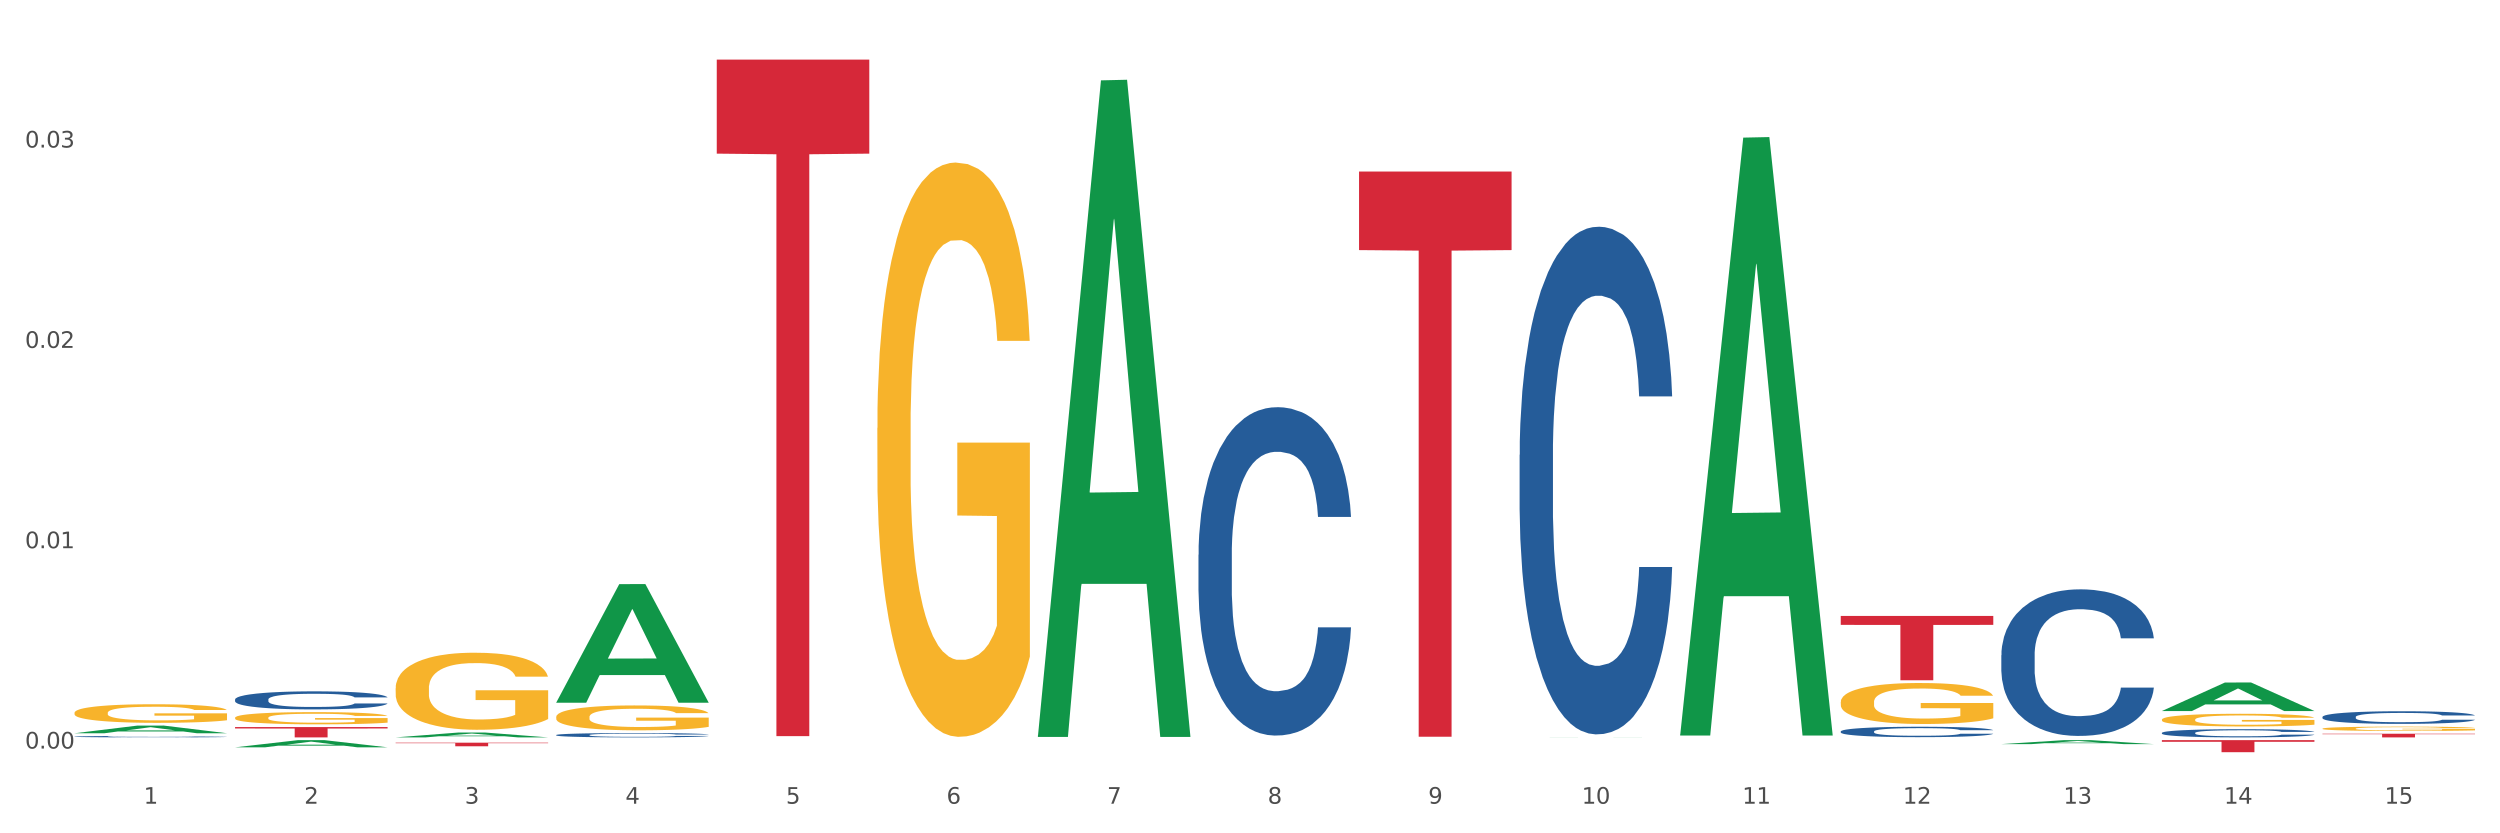 <?xml version="1.0" encoding="utf-8" standalone="no"?>
<!DOCTYPE svg PUBLIC "-//W3C//DTD SVG 1.1//EN"
  "http://www.w3.org/Graphics/SVG/1.1/DTD/svg11.dtd">
<svg xmlns:xlink="http://www.w3.org/1999/xlink" width="1080pt" height="360pt" viewBox="0 0 1080 360" xmlns="http://www.w3.org/2000/svg" version="1.1">
 <rect x="0" y="0" width="1080" height="360" fill="#333333" stroke="none"/>
 <defs>
  <style type="text/css">*{stroke-linejoin: round; stroke-linecap: butt}</style>
 </defs>
 <g id="figure_1">
  <g id="patch_1">
   <path d="M 0 360 
L 1080 360 
L 1080 0 
L 0 0 
z
" style="fill: #ffffff; stroke: #ffffff; stroke-linejoin: miter"/>
  </g>
  <g id="axes_1">
   <g id="matplotlib.axis_1">
    <g id="xtick_1">
     <g id="text_1">
      <!-- 1 -->
      <g style="fill: #4d4d4d" transform="translate(62.07 347.204) scale(0.096 -0.096)">
       <defs>
        <path id="DejaVuSans-31" d="M 794 531 
L 1825 531 
L 1825 4091 
L 703 3866 
L 703 4441 
L 1819 4666 
L 2450 4666 
L 2450 531 
L 3481 531 
L 3481 0 
L 794 0 
L 794 531 
z
" transform="scale(0.016)"/>
       </defs>
       <use xlink:href="#DejaVuSans-31"/>
      </g>
     </g>
    </g>
    <g id="xtick_2">
     <g id="text_2">
      <!-- 2 -->
      <g style="fill: #4d4d4d" transform="translate(131.436 347.204) scale(0.096 -0.096)">
       <defs>
        <path id="DejaVuSans-32" d="M 1228 531 
L 3431 531 
L 3431 0 
L 469 0 
L 469 531 
Q 828 903 1448 1529 
Q 2069 2156 2228 2338 
Q 2531 2678 2651 2914 
Q 2772 3150 2772 3378 
Q 2772 3750 2511 3984 
Q 2250 4219 1831 4219 
Q 1534 4219 1204 4116 
Q 875 4013 500 3803 
L 500 4441 
Q 881 4594 1212 4672 
Q 1544 4750 1819 4750 
Q 2544 4750 2975 4387 
Q 3406 4025 3406 3419 
Q 3406 3131 3298 2873 
Q 3191 2616 2906 2266 
Q 2828 2175 2409 1742 
Q 1991 1309 1228 531 
z
" transform="scale(0.016)"/>
       </defs>
       <use xlink:href="#DejaVuSans-32"/>
      </g>
     </g>
    </g>
    <g id="xtick_3">
     <g id="text_3">
      <!-- 3 -->
      <g style="fill: #4d4d4d" transform="translate(200.802 347.204) scale(0.096 -0.096)">
       <defs>
        <path id="DejaVuSans-33" d="M 2597 2516 
Q 3050 2419 3304 2112 
Q 3559 1806 3559 1356 
Q 3559 666 3084 287 
Q 2609 -91 1734 -91 
Q 1441 -91 1130 -33 
Q 819 25 488 141 
L 488 750 
Q 750 597 1062 519 
Q 1375 441 1716 441 
Q 2309 441 2620 675 
Q 2931 909 2931 1356 
Q 2931 1769 2642 2001 
Q 2353 2234 1838 2234 
L 1294 2234 
L 1294 2753 
L 1863 2753 
Q 2328 2753 2575 2939 
Q 2822 3125 2822 3475 
Q 2822 3834 2567 4026 
Q 2313 4219 1838 4219 
Q 1578 4219 1281 4162 
Q 984 4106 628 3988 
L 628 4550 
Q 988 4650 1302 4700 
Q 1616 4750 1894 4750 
Q 2613 4750 3031 4423 
Q 3450 4097 3450 3541 
Q 3450 3153 3228 2886 
Q 3006 2619 2597 2516 
z
" transform="scale(0.016)"/>
       </defs>
       <use xlink:href="#DejaVuSans-33"/>
      </g>
     </g>
    </g>
    <g id="xtick_4">
     <g id="text_4">
      <!-- 4 -->
      <g style="fill: #4d4d4d" transform="translate(270.169 347.204) scale(0.096 -0.096)">
       <defs>
        <path id="DejaVuSans-34" d="M 2419 4116 
L 825 1625 
L 2419 1625 
L 2419 4116 
z
M 2253 4666 
L 3047 4666 
L 3047 1625 
L 3713 1625 
L 3713 1100 
L 3047 1100 
L 3047 0 
L 2419 0 
L 2419 1100 
L 313 1100 
L 313 1709 
L 2253 4666 
z
" transform="scale(0.016)"/>
       </defs>
       <use xlink:href="#DejaVuSans-34"/>
      </g>
     </g>
    </g>
    <g id="xtick_5">
     <g id="text_5">
      <!-- 5 -->
      <g style="fill: #4d4d4d" transform="translate(339.535 347.204) scale(0.096 -0.096)">
       <defs>
        <path id="DejaVuSans-35" d="M 691 4666 
L 3169 4666 
L 3169 4134 
L 1269 4134 
L 1269 2991 
Q 1406 3038 1543 3061 
Q 1681 3084 1819 3084 
Q 2600 3084 3056 2656 
Q 3513 2228 3513 1497 
Q 3513 744 3044 326 
Q 2575 -91 1722 -91 
Q 1428 -91 1123 -41 
Q 819 9 494 109 
L 494 744 
Q 775 591 1075 516 
Q 1375 441 1709 441 
Q 2250 441 2565 725 
Q 2881 1009 2881 1497 
Q 2881 1984 2565 2268 
Q 2250 2553 1709 2553 
Q 1456 2553 1204 2497 
Q 953 2441 691 2322 
L 691 4666 
z
" transform="scale(0.016)"/>
       </defs>
       <use xlink:href="#DejaVuSans-35"/>
      </g>
     </g>
    </g>
    <g id="xtick_6">
     <g id="text_6">
      <!-- 6 -->
      <g style="fill: #4d4d4d" transform="translate(408.901 347.204) scale(0.096 -0.096)">
       <defs>
        <path id="DejaVuSans-36" d="M 2113 2584 
Q 1688 2584 1439 2293 
Q 1191 2003 1191 1497 
Q 1191 994 1439 701 
Q 1688 409 2113 409 
Q 2538 409 2786 701 
Q 3034 994 3034 1497 
Q 3034 2003 2786 2293 
Q 2538 2584 2113 2584 
z
M 3366 4563 
L 3366 3988 
Q 3128 4100 2886 4159 
Q 2644 4219 2406 4219 
Q 1781 4219 1451 3797 
Q 1122 3375 1075 2522 
Q 1259 2794 1537 2939 
Q 1816 3084 2150 3084 
Q 2853 3084 3261 2657 
Q 3669 2231 3669 1497 
Q 3669 778 3244 343 
Q 2819 -91 2113 -91 
Q 1303 -91 875 529 
Q 447 1150 447 2328 
Q 447 3434 972 4092 
Q 1497 4750 2381 4750 
Q 2619 4750 2861 4703 
Q 3103 4656 3366 4563 
z
" transform="scale(0.016)"/>
       </defs>
       <use xlink:href="#DejaVuSans-36"/>
      </g>
     </g>
    </g>
    <g id="xtick_7">
     <g id="text_7">
      <!-- 7 -->
      <g style="fill: #4d4d4d" transform="translate(478.267 347.204) scale(0.096 -0.096)">
       <defs>
        <path id="DejaVuSans-37" d="M 525 4666 
L 3525 4666 
L 3525 4397 
L 1831 0 
L 1172 0 
L 2766 4134 
L 525 4134 
L 525 4666 
z
" transform="scale(0.016)"/>
       </defs>
       <use xlink:href="#DejaVuSans-37"/>
      </g>
     </g>
    </g>
    <g id="xtick_8">
     <g id="text_8">
      <!-- 8 -->
      <g style="fill: #4d4d4d" transform="translate(547.634 347.204) scale(0.096 -0.096)">
       <defs>
        <path id="DejaVuSans-38" d="M 2034 2216 
Q 1584 2216 1326 1975 
Q 1069 1734 1069 1313 
Q 1069 891 1326 650 
Q 1584 409 2034 409 
Q 2484 409 2743 651 
Q 3003 894 3003 1313 
Q 3003 1734 2745 1975 
Q 2488 2216 2034 2216 
z
M 1403 2484 
Q 997 2584 770 2862 
Q 544 3141 544 3541 
Q 544 4100 942 4425 
Q 1341 4750 2034 4750 
Q 2731 4750 3128 4425 
Q 3525 4100 3525 3541 
Q 3525 3141 3298 2862 
Q 3072 2584 2669 2484 
Q 3125 2378 3379 2068 
Q 3634 1759 3634 1313 
Q 3634 634 3220 271 
Q 2806 -91 2034 -91 
Q 1263 -91 848 271 
Q 434 634 434 1313 
Q 434 1759 690 2068 
Q 947 2378 1403 2484 
z
M 1172 3481 
Q 1172 3119 1398 2916 
Q 1625 2713 2034 2713 
Q 2441 2713 2670 2916 
Q 2900 3119 2900 3481 
Q 2900 3844 2670 4047 
Q 2441 4250 2034 4250 
Q 1625 4250 1398 4047 
Q 1172 3844 1172 3481 
z
" transform="scale(0.016)"/>
       </defs>
       <use xlink:href="#DejaVuSans-38"/>
      </g>
     </g>
    </g>
    <g id="xtick_9">
     <g id="text_9">
      <!-- 9 -->
      <g style="fill: #4d4d4d" transform="translate(617 347.204) scale(0.096 -0.096)">
       <defs>
        <path id="DejaVuSans-39" d="M 703 97 
L 703 672 
Q 941 559 1184 500 
Q 1428 441 1663 441 
Q 2288 441 2617 861 
Q 2947 1281 2994 2138 
Q 2813 1869 2534 1725 
Q 2256 1581 1919 1581 
Q 1219 1581 811 2004 
Q 403 2428 403 3163 
Q 403 3881 828 4315 
Q 1253 4750 1959 4750 
Q 2769 4750 3195 4129 
Q 3622 3509 3622 2328 
Q 3622 1225 3098 567 
Q 2575 -91 1691 -91 
Q 1453 -91 1209 -44 
Q 966 3 703 97 
z
M 1959 2075 
Q 2384 2075 2632 2365 
Q 2881 2656 2881 3163 
Q 2881 3666 2632 3958 
Q 2384 4250 1959 4250 
Q 1534 4250 1286 3958 
Q 1038 3666 1038 3163 
Q 1038 2656 1286 2365 
Q 1534 2075 1959 2075 
z
" transform="scale(0.016)"/>
       </defs>
       <use xlink:href="#DejaVuSans-39"/>
      </g>
     </g>
    </g>
    <g id="xtick_10">
     <g id="text_10">
      <!-- 10 -->
      <g style="fill: #4d4d4d" transform="translate(683.312 347.204) scale(0.096 -0.096)">
       <defs>
        <path id="DejaVuSans-30" d="M 2034 4250 
Q 1547 4250 1301 3770 
Q 1056 3291 1056 2328 
Q 1056 1369 1301 889 
Q 1547 409 2034 409 
Q 2525 409 2770 889 
Q 3016 1369 3016 2328 
Q 3016 3291 2770 3770 
Q 2525 4250 2034 4250 
z
M 2034 4750 
Q 2819 4750 3233 4129 
Q 3647 3509 3647 2328 
Q 3647 1150 3233 529 
Q 2819 -91 2034 -91 
Q 1250 -91 836 529 
Q 422 1150 422 2328 
Q 422 3509 836 4129 
Q 1250 4750 2034 4750 
z
" transform="scale(0.016)"/>
       </defs>
       <use xlink:href="#DejaVuSans-31"/>
       <use xlink:href="#DejaVuSans-30" transform="translate(63.623 0)"/>
      </g>
     </g>
    </g>
    <g id="xtick_11">
     <g id="text_11">
      <!-- 11 -->
      <g style="fill: #4d4d4d" transform="translate(752.678 347.204) scale(0.096 -0.096)">
       <use xlink:href="#DejaVuSans-31"/>
       <use xlink:href="#DejaVuSans-31" transform="translate(63.623 0)"/>
      </g>
     </g>
    </g>
    <g id="xtick_12">
     <g id="text_12">
      <!-- 12 -->
      <g style="fill: #4d4d4d" transform="translate(822.044 347.204) scale(0.096 -0.096)">
       <use xlink:href="#DejaVuSans-31"/>
       <use xlink:href="#DejaVuSans-32" transform="translate(63.623 0)"/>
      </g>
     </g>
    </g>
    <g id="xtick_13">
     <g id="text_13">
      <!-- 13 -->
      <g style="fill: #4d4d4d" transform="translate(891.411 347.204) scale(0.096 -0.096)">
       <use xlink:href="#DejaVuSans-31"/>
       <use xlink:href="#DejaVuSans-33" transform="translate(63.623 0)"/>
      </g>
     </g>
    </g>
    <g id="xtick_14">
     <g id="text_14">
      <!-- 14 -->
      <g style="fill: #4d4d4d" transform="translate(960.777 347.204) scale(0.096 -0.096)">
       <use xlink:href="#DejaVuSans-31"/>
       <use xlink:href="#DejaVuSans-34" transform="translate(63.623 0)"/>
      </g>
     </g>
    </g>
    <g id="xtick_15">
     <g id="text_15">
      <!-- 15 -->
      <g style="fill: #4d4d4d" transform="translate(1030.143 347.204) scale(0.096 -0.096)">
       <use xlink:href="#DejaVuSans-31"/>
       <use xlink:href="#DejaVuSans-35" transform="translate(63.623 0)"/>
      </g>
     </g>
    </g>
    <g id="xtick_16"/>
    <g id="xtick_17"/>
    <g id="xtick_18"/>
    <g id="xtick_19"/>
    <g id="xtick_20"/>
    <g id="xtick_21"/>
    <g id="xtick_22"/>
    <g id="xtick_23"/>
    <g id="xtick_24"/>
    <g id="xtick_25"/>
    <g id="xtick_26"/>
    <g id="xtick_27"/>
    <g id="xtick_28"/>
    <g id="xtick_29"/>
   </g>
   <g id="matplotlib.axis_2">
    <g id="ytick_1">
     <g id="text_16">
      <!-- 0.00 -->
      <g style="fill: #4d4d4d" transform="translate(10.8 323.377) scale(0.096 -0.096)">
       <defs>
        <path id="DejaVuSans-2e" d="M 684 794 
L 1344 794 
L 1344 0 
L 684 0 
L 684 794 
z
" transform="scale(0.016)"/>
       </defs>
       <use xlink:href="#DejaVuSans-30"/>
       <use xlink:href="#DejaVuSans-2e" transform="translate(63.623 0)"/>
       <use xlink:href="#DejaVuSans-30" transform="translate(95.41 0)"/>
       <use xlink:href="#DejaVuSans-30" transform="translate(159.033 0)"/>
      </g>
     </g>
    </g>
    <g id="ytick_2">
     <g id="text_17">
      <!-- 0.01 -->
      <g style="fill: #4d4d4d" transform="translate(10.8 236.832) scale(0.096 -0.096)">
       <use xlink:href="#DejaVuSans-30"/>
       <use xlink:href="#DejaVuSans-2e" transform="translate(63.623 0)"/>
       <use xlink:href="#DejaVuSans-30" transform="translate(95.41 0)"/>
       <use xlink:href="#DejaVuSans-31" transform="translate(159.033 0)"/>
      </g>
     </g>
    </g>
    <g id="ytick_3">
     <g id="text_18">
      <!-- 0.02 -->
      <g style="fill: #4d4d4d" transform="translate(10.8 150.287) scale(0.096 -0.096)">
       <use xlink:href="#DejaVuSans-30"/>
       <use xlink:href="#DejaVuSans-2e" transform="translate(63.623 0)"/>
       <use xlink:href="#DejaVuSans-30" transform="translate(95.41 0)"/>
       <use xlink:href="#DejaVuSans-32" transform="translate(159.033 0)"/>
      </g>
     </g>
    </g>
    <g id="ytick_4">
     <g id="text_19">
      <!-- 0.03 -->
      <g style="fill: #4d4d4d" transform="translate(10.8 63.742) scale(0.096 -0.096)">
       <use xlink:href="#DejaVuSans-30"/>
       <use xlink:href="#DejaVuSans-2e" transform="translate(63.623 0)"/>
       <use xlink:href="#DejaVuSans-30" transform="translate(95.41 0)"/>
       <use xlink:href="#DejaVuSans-33" transform="translate(159.033 0)"/>
      </g>
     </g>
    </g>
    <g id="ytick_5"/>
    <g id="ytick_6"/>
    <g id="ytick_7"/>
    <g id="ytick_8"/>
   </g>
   <g id="PolyCollection_1">
    <path d="M 32.175 316.757 
L 32.243 316.754 
L 59.417 313.448 
L 70.695 313.445 
L 98.073 316.763 
L 85.029 316.763 
L 79.119 315.991 
L 51.061 315.991 
L 50.857 316.003 
L 45.151 316.763 
L 32.175 316.763 
L 32.175 316.757 
L 54.594 315.529 
L 75.586 315.526 
L 65.192 314.152 
L 65.056 314.146 
L 64.92 314.156 
L 54.526 315.526 
L 54.594 315.529 
L 32.175 316.757 
z
" clip-path="url(#p30ad2a2aa5)" style="fill: #109648"/>
    <path d="M 240.274 303.473 
L 240.342 303.425 
L 267.516 252.351 
L 278.793 252.303 
L 306.172 303.569 
L 293.128 303.569 
L 287.217 291.631 
L 259.16 291.631 
L 258.956 291.824 
L 253.249 303.569 
L 240.274 303.569 
L 240.274 303.473 
L 262.693 284.507 
L 283.685 284.459 
L 273.291 263.23 
L 273.155 263.134 
L 273.019 263.278 
L 262.625 284.459 
L 262.693 284.507 
L 240.274 303.473 
z
" clip-path="url(#p30ad2a2aa5)" style="fill: #109648"/>
    <path d="M 170.907 318.549 
L 170.975 318.547 
L 198.15 316.444 
L 209.427 316.442 
L 236.805 318.553 
L 223.762 318.553 
L 217.851 318.062 
L 189.794 318.062 
L 189.59 318.07 
L 183.883 318.553 
L 170.907 318.553 
L 170.907 318.549 
L 193.326 317.768 
L 214.319 317.766 
L 203.924 316.892 
L 203.788 316.888 
L 203.653 316.894 
L 193.258 317.766 
L 193.326 317.768 
L 170.907 318.549 
z
" clip-path="url(#p30ad2a2aa5)" style="fill: #109648"/>
    <path d="M 101.541 322.84 
L 101.609 322.837 
L 128.784 319.732 
L 140.061 319.729 
L 167.439 322.846 
L 154.395 322.846 
L 148.485 322.12 
L 120.427 322.12 
L 120.224 322.132 
L 114.517 322.846 
L 101.541 322.846 
L 101.541 322.84 
L 123.96 321.687 
L 144.952 321.684 
L 134.558 320.394 
L 134.422 320.388 
L 134.286 320.396 
L 123.892 321.684 
L 123.96 321.687 
L 101.541 322.84 
z
" clip-path="url(#p30ad2a2aa5)" style="fill: #109648"/>
    <path d="M 240.274 309.716 
L 240.351 309.706 
L 240.351 309.353 
L 240.507 309.048 
L 241.285 308.311 
L 242.452 307.702 
L 243.308 307.378 
L 244.164 307.113 
L 245.175 306.847 
L 246.42 306.572 
L 248.676 306.17 
L 250.077 305.963 
L 251.788 305.747 
L 254.9 305.433 
L 257.157 305.256 
L 259.491 305.109 
L 263.303 304.932 
L 265.793 304.853 
L 268.438 304.794 
L 271.628 304.755 
L 274.04 304.745 
L 279.33 304.775 
L 283.843 304.863 
L 286.021 304.932 
L 288.822 305.05 
L 290.3 305.128 
L 292.712 305.285 
L 295.202 305.492 
L 296.913 305.669 
L 299.481 306.003 
L 301.426 306.337 
L 303.215 306.749 
L 304.149 307.034 
L 304.849 307.299 
L 305.471 307.604 
L 306.094 308.085 
L 292.089 308.085 
L 291.545 307.741 
L 290.689 307.417 
L 289.444 307.103 
L 288.355 306.906 
L 286.488 306.661 
L 284.776 306.504 
L 282.987 306.386 
L 280.808 306.287 
L 279.097 306.238 
L 276.685 306.199 
L 271.939 306.209 
L 268.749 306.287 
L 266.571 306.386 
L 265.17 306.474 
L 263.925 306.572 
L 262.525 306.71 
L 260.891 306.916 
L 259.724 307.103 
L 258.557 307.339 
L 257.623 307.574 
L 256.768 307.85 
L 256.067 308.144 
L 255.523 308.449 
L 255.056 308.822 
L 254.667 309.441 
L 254.667 310.787 
L 254.823 311.092 
L 255.212 311.494 
L 255.678 311.799 
L 256.456 312.162 
L 257.157 312.408 
L 258.479 312.762 
L 259.957 313.056 
L 261.124 313.243 
L 262.291 313.4 
L 264.314 313.616 
L 266.571 313.793 
L 268.516 313.901 
L 271.161 313.999 
L 272.95 314.039 
L 274.506 314.058 
L 278.319 314.058 
L 281.042 314.029 
L 284.076 313.96 
L 286.41 313.872 
L 288.355 313.764 
L 290.533 313.587 
L 291.934 313.42 
L 291.934 311.367 
L 274.818 311.357 
L 274.818 309.991 
L 306.172 309.991 
L 306.172 313.999 
L 304.849 314.206 
L 303.371 314.392 
L 301.815 314.559 
L 299.481 314.766 
L 296.68 314.962 
L 294.19 315.1 
L 291.545 315.218 
L 288.433 315.326 
L 284.387 315.424 
L 281.897 315.463 
L 278.785 315.493 
L 275.129 315.503 
L 271.939 315.483 
L 268.827 315.434 
L 265.559 315.345 
L 262.369 315.218 
L 259.957 315.09 
L 257.546 314.933 
L 254.978 314.726 
L 252.955 314.53 
L 251.399 314.353 
L 249.688 314.127 
L 247.82 313.832 
L 246.42 313.567 
L 245.175 313.292 
L 243.853 312.938 
L 242.919 312.634 
L 241.985 312.251 
L 241.441 311.966 
L 240.818 311.524 
L 240.351 310.905 
L 240.274 309.716 
z
" clip-path="url(#p30ad2a2aa5)" style="fill: #f7b32b"/>
    <path d="M 170.907 297.356 
L 170.985 297.326 
L 170.985 296.231 
L 171.141 295.289 
L 171.919 293.008 
L 173.086 291.123 
L 173.942 290.12 
L 174.798 289.299 
L 175.809 288.478 
L 177.054 287.626 
L 179.31 286.38 
L 180.71 285.741 
L 182.422 285.072 
L 185.534 284.099 
L 187.79 283.552 
L 190.124 283.096 
L 193.937 282.548 
L 196.426 282.305 
L 199.072 282.123 
L 202.261 282.001 
L 204.673 281.971 
L 209.964 282.062 
L 214.476 282.336 
L 216.655 282.548 
L 219.456 282.913 
L 220.934 283.157 
L 223.346 283.643 
L 225.835 284.282 
L 227.547 284.829 
L 230.114 285.863 
L 232.059 286.897 
L 233.849 288.174 
L 234.783 289.055 
L 235.483 289.876 
L 236.105 290.819 
L 236.728 292.309 
L 222.723 292.309 
L 222.179 291.245 
L 221.323 290.241 
L 220.078 289.268 
L 218.989 288.66 
L 217.122 287.9 
L 215.41 287.413 
L 213.62 287.049 
L 211.442 286.745 
L 209.73 286.592 
L 207.319 286.471 
L 202.573 286.501 
L 199.383 286.745 
L 197.204 287.049 
L 195.804 287.322 
L 194.559 287.626 
L 193.159 288.052 
L 191.525 288.691 
L 190.358 289.268 
L 189.191 289.998 
L 188.257 290.728 
L 187.401 291.579 
L 186.701 292.491 
L 186.157 293.434 
L 185.69 294.589 
L 185.301 296.505 
L 185.301 300.671 
L 185.456 301.613 
L 185.845 302.86 
L 186.312 303.803 
L 187.09 304.928 
L 187.79 305.688 
L 189.113 306.782 
L 190.591 307.695 
L 191.758 308.272 
L 192.925 308.759 
L 194.948 309.428 
L 197.204 309.975 
L 199.149 310.31 
L 201.795 310.614 
L 203.584 310.735 
L 205.14 310.796 
L 208.952 310.796 
L 211.675 310.705 
L 214.71 310.492 
L 217.044 310.218 
L 218.989 309.884 
L 221.167 309.337 
L 222.568 308.82 
L 222.568 302.465 
L 205.451 302.434 
L 205.451 298.208 
L 236.805 298.208 
L 236.805 310.614 
L 235.483 311.252 
L 234.004 311.83 
L 232.448 312.347 
L 230.114 312.985 
L 227.314 313.593 
L 224.824 314.019 
L 222.179 314.384 
L 219.067 314.719 
L 215.021 315.023 
L 212.531 315.144 
L 209.419 315.235 
L 205.763 315.266 
L 202.573 315.205 
L 199.461 315.053 
L 196.193 314.779 
L 193.003 314.384 
L 190.591 313.989 
L 188.179 313.502 
L 185.612 312.864 
L 183.589 312.256 
L 182.033 311.708 
L 180.321 311.009 
L 178.454 310.097 
L 177.054 309.276 
L 175.809 308.424 
L 174.486 307.33 
L 173.553 306.387 
L 172.619 305.201 
L 172.074 304.32 
L 171.452 302.951 
L 170.985 301.036 
L 170.907 297.356 
z
" clip-path="url(#p30ad2a2aa5)" style="fill: #f7b32b"/>
    <path d="M 101.541 310.076 
L 101.619 310.071 
L 101.619 309.898 
L 101.775 309.748 
L 102.553 309.387 
L 103.72 309.088 
L 104.575 308.929 
L 105.431 308.799 
L 106.443 308.669 
L 107.688 308.534 
L 109.944 308.336 
L 111.344 308.235 
L 113.056 308.129 
L 116.168 307.975 
L 118.424 307.888 
L 120.758 307.816 
L 124.57 307.729 
L 127.06 307.69 
L 129.705 307.662 
L 132.895 307.642 
L 135.307 307.637 
L 140.598 307.652 
L 145.11 307.695 
L 147.289 307.729 
L 150.089 307.787 
L 151.568 307.825 
L 153.979 307.903 
L 156.469 308.004 
L 158.181 308.09 
L 160.748 308.254 
L 162.693 308.418 
L 164.483 308.621 
L 165.416 308.76 
L 166.117 308.89 
L 166.739 309.04 
L 167.361 309.276 
L 153.357 309.276 
L 152.812 309.107 
L 151.957 308.948 
L 150.712 308.794 
L 149.623 308.698 
L 147.755 308.577 
L 146.044 308.5 
L 144.254 308.442 
L 142.076 308.394 
L 140.364 308.37 
L 137.952 308.351 
L 133.206 308.356 
L 130.017 308.394 
L 127.838 308.442 
L 126.438 308.486 
L 125.193 308.534 
L 123.792 308.601 
L 122.159 308.703 
L 120.992 308.794 
L 119.825 308.91 
L 118.891 309.025 
L 118.035 309.16 
L 117.335 309.305 
L 116.79 309.454 
L 116.324 309.637 
L 115.935 309.941 
L 115.935 310.601 
L 116.09 310.751 
L 116.479 310.948 
L 116.946 311.098 
L 117.724 311.276 
L 118.424 311.397 
L 119.747 311.57 
L 121.225 311.715 
L 122.392 311.806 
L 123.559 311.883 
L 125.582 311.989 
L 127.838 312.076 
L 129.783 312.129 
L 132.428 312.177 
L 134.218 312.197 
L 135.774 312.206 
L 139.586 312.206 
L 142.309 312.192 
L 145.343 312.158 
L 147.678 312.115 
L 149.623 312.062 
L 151.801 311.975 
L 153.201 311.893 
L 153.201 310.886 
L 136.085 310.881 
L 136.085 310.211 
L 167.439 310.211 
L 167.439 312.177 
L 166.117 312.279 
L 164.638 312.37 
L 163.082 312.452 
L 160.748 312.553 
L 157.947 312.65 
L 155.458 312.717 
L 152.812 312.775 
L 149.7 312.828 
L 145.655 312.876 
L 143.165 312.895 
L 140.053 312.91 
L 136.396 312.915 
L 133.206 312.905 
L 130.094 312.881 
L 126.827 312.838 
L 123.637 312.775 
L 121.225 312.712 
L 118.813 312.635 
L 116.246 312.534 
L 114.223 312.438 
L 112.667 312.351 
L 110.955 312.24 
L 109.088 312.095 
L 107.688 311.965 
L 106.443 311.83 
L 105.12 311.657 
L 104.186 311.507 
L 103.253 311.319 
L 102.708 311.18 
L 102.086 310.963 
L 101.619 310.659 
L 101.541 310.076 
z
" clip-path="url(#p30ad2a2aa5)" style="fill: #f7b32b"/>
    <path d="M 32.175 307.946 
L 32.253 307.939 
L 32.253 307.674 
L 32.408 307.447 
L 33.186 306.896 
L 34.353 306.441 
L 35.209 306.199 
L 36.065 306.001 
L 37.076 305.803 
L 38.321 305.597 
L 40.578 305.296 
L 41.978 305.142 
L 43.69 304.981 
L 46.802 304.746 
L 49.058 304.614 
L 51.392 304.504 
L 55.204 304.371 
L 57.694 304.313 
L 60.339 304.269 
L 63.529 304.239 
L 65.941 304.232 
L 71.231 304.254 
L 75.744 304.32 
L 77.922 304.371 
L 80.723 304.46 
L 82.201 304.518 
L 84.613 304.636 
L 87.103 304.79 
L 88.815 304.922 
L 91.382 305.172 
L 93.327 305.421 
L 95.116 305.729 
L 96.05 305.942 
L 96.75 306.14 
L 97.373 306.368 
L 97.995 306.728 
L 83.991 306.728 
L 83.446 306.471 
L 82.59 306.228 
L 81.346 305.994 
L 80.256 305.847 
L 78.389 305.663 
L 76.677 305.546 
L 74.888 305.458 
L 72.71 305.384 
L 70.998 305.348 
L 68.586 305.318 
L 63.84 305.326 
L 60.65 305.384 
L 58.472 305.458 
L 57.071 305.524 
L 55.827 305.597 
L 54.426 305.7 
L 52.792 305.854 
L 51.625 305.994 
L 50.458 306.17 
L 49.525 306.346 
L 48.669 306.551 
L 47.969 306.772 
L 47.424 306.999 
L 46.957 307.278 
L 46.568 307.741 
L 46.568 308.746 
L 46.724 308.974 
L 47.113 309.275 
L 47.58 309.502 
L 48.358 309.774 
L 49.058 309.957 
L 50.381 310.221 
L 51.859 310.442 
L 53.026 310.581 
L 54.193 310.699 
L 56.216 310.86 
L 58.472 310.992 
L 60.417 311.073 
L 63.062 311.146 
L 64.852 311.176 
L 66.408 311.19 
L 70.22 311.19 
L 72.943 311.168 
L 75.977 311.117 
L 78.311 311.051 
L 80.256 310.97 
L 82.435 310.838 
L 83.835 310.713 
L 83.835 309.179 
L 66.719 309.172 
L 66.719 308.152 
L 98.073 308.152 
L 98.073 311.146 
L 96.75 311.3 
L 95.272 311.44 
L 93.716 311.565 
L 91.382 311.719 
L 88.581 311.866 
L 86.091 311.968 
L 83.446 312.056 
L 80.334 312.137 
L 76.288 312.211 
L 73.799 312.24 
L 70.687 312.262 
L 67.03 312.269 
L 63.84 312.255 
L 60.728 312.218 
L 57.461 312.152 
L 54.271 312.056 
L 51.859 311.961 
L 49.447 311.844 
L 46.879 311.689 
L 44.857 311.543 
L 43.301 311.411 
L 41.589 311.242 
L 39.722 311.022 
L 38.321 310.823 
L 37.076 310.618 
L 35.754 310.354 
L 34.82 310.126 
L 33.887 309.84 
L 33.342 309.627 
L 32.72 309.297 
L 32.253 308.834 
L 32.175 307.946 
z
" clip-path="url(#p30ad2a2aa5)" style="fill: #f7b32b"/>
    <path d="M 448.372 317.819 
L 448.44 317.552 
L 475.615 34.717 
L 486.892 34.45 
L 514.27 318.352 
L 501.227 318.352 
L 495.316 252.242 
L 467.259 252.242 
L 467.055 253.308 
L 461.348 318.352 
L 448.372 318.352 
L 448.372 317.819 
L 470.791 212.788 
L 491.783 212.522 
L 481.389 94.962 
L 481.253 94.429 
L 481.117 95.229 
L 470.723 212.522 
L 470.791 212.788 
L 448.372 317.819 
z
" clip-path="url(#p30ad2a2aa5)" style="fill: #109648"/>
    <path d="M 864.57 321.458 
L 864.638 321.457 
L 891.812 319.731 
L 903.089 319.729 
L 930.468 321.462 
L 917.424 321.462 
L 911.513 321.058 
L 883.456 321.058 
L 883.252 321.065 
L 877.545 321.462 
L 864.57 321.462 
L 864.57 321.458 
L 886.989 320.818 
L 907.981 320.816 
L 897.587 320.099 
L 897.451 320.095 
L 897.315 320.1 
L 886.921 320.816 
L 886.989 320.818 
L 864.57 321.458 
z
" clip-path="url(#p30ad2a2aa5)" style="fill: #109648"/>
    <path d="M 725.837 317.269 
L 725.905 317.026 
L 753.08 59.453 
L 764.357 59.21 
L 791.735 317.754 
L 778.691 317.754 
L 772.781 257.548 
L 744.723 257.548 
L 744.52 258.52 
L 738.813 317.754 
L 725.837 317.754 
L 725.837 317.269 
L 748.256 221.619 
L 769.248 221.377 
L 758.854 114.317 
L 758.718 113.832 
L 758.582 114.56 
L 748.188 221.377 
L 748.256 221.619 
L 725.837 317.269 
z
" clip-path="url(#p30ad2a2aa5)" style="fill: #109648"/>
    <path d="M 656.471 318.479 
L 656.539 318.479 
L 683.713 318.431 
L 694.991 318.431 
L 722.369 318.479 
L 709.325 318.479 
L 703.415 318.468 
L 675.357 318.468 
L 675.153 318.468 
L 669.447 318.479 
L 656.471 318.479 
L 656.471 318.479 
L 678.89 318.461 
L 699.882 318.461 
L 689.488 318.442 
L 689.352 318.441 
L 689.216 318.442 
L 678.822 318.461 
L 678.89 318.461 
L 656.471 318.479 
z
" clip-path="url(#p30ad2a2aa5)" style="fill: #109648"/>
    <path d="M 933.936 307.147 
L 934.004 307.135 
L 961.178 294.845 
L 972.456 294.833 
L 999.834 307.17 
L 986.79 307.17 
L 980.88 304.297 
L 952.822 304.297 
L 952.618 304.344 
L 946.912 307.17 
L 933.936 307.17 
L 933.936 307.147 
L 956.355 302.583 
L 977.347 302.571 
L 966.953 297.463 
L 966.817 297.44 
L 966.681 297.474 
L 956.287 302.571 
L 956.355 302.583 
L 933.936 307.147 
z
" clip-path="url(#p30ad2a2aa5)" style="fill: #109648"/>
    <path d="M 933.936 319.729 
L 999.834 319.729 
L 999.834 320.455 
L 973.912 320.46 
L 973.912 324.95 
L 959.702 324.95 
L 959.702 320.46 
L 933.936 320.455 
L 933.936 319.734 
L 933.936 319.729 
z
" clip-path="url(#p30ad2a2aa5)" style="fill: #d62839"/>
    <path d="M 795.203 266.089 
L 861.101 266.089 
L 861.101 269.951 
L 835.179 269.977 
L 835.179 293.882 
L 820.969 293.882 
L 820.969 269.977 
L 795.203 269.951 
L 795.203 266.115 
L 795.203 266.089 
z
" clip-path="url(#p30ad2a2aa5)" style="fill: #d62839"/>
    <path d="M 1003.302 316.964 
L 1069.2 316.964 
L 1069.2 317.185 
L 1043.278 317.186 
L 1043.278 318.553 
L 1029.068 318.553 
L 1029.068 317.186 
L 1003.302 317.185 
L 1003.302 316.966 
L 1003.302 316.964 
z
" clip-path="url(#p30ad2a2aa5)" style="fill: #d62839"/>
    <path d="M 101.541 314.091 
L 167.439 314.091 
L 167.439 314.711 
L 141.517 314.715 
L 141.517 318.553 
L 127.307 318.553 
L 127.307 314.715 
L 101.541 314.711 
L 101.541 314.095 
L 101.541 314.091 
z
" clip-path="url(#p30ad2a2aa5)" style="fill: #d62839"/>
    <path d="M 170.907 320.839 
L 236.805 320.839 
L 236.805 321.055 
L 210.883 321.056 
L 210.883 322.392 
L 196.673 322.392 
L 196.673 321.056 
L 170.907 321.055 
L 170.907 320.841 
L 170.907 320.839 
z
" clip-path="url(#p30ad2a2aa5)" style="fill: #d62839"/>
    <path d="M 309.64 25.759 
L 375.538 25.759 
L 375.538 66.371 
L 349.616 66.645 
L 349.616 317.996 
L 335.406 317.996 
L 335.406 66.645 
L 309.64 66.371 
L 309.64 26.034 
L 309.64 25.759 
z
" clip-path="url(#p30ad2a2aa5)" style="fill: #d62839"/>
    <path d="M 587.105 74.112 
L 653.003 74.112 
L 653.003 108.04 
L 627.081 108.27 
L 627.081 318.258 
L 612.871 318.258 
L 612.871 108.27 
L 587.105 108.04 
L 587.105 74.342 
L 587.105 74.112 
z
" clip-path="url(#p30ad2a2aa5)" style="fill: #d62839"/>
    <path d="M 864.57 283.047 
L 864.648 282.989 
L 864.648 281.37 
L 864.881 279.172 
L 865.738 275.123 
L 866.829 272.058 
L 868.698 268.472 
L 869.711 266.968 
L 871.035 265.291 
L 873.761 262.573 
L 876.877 260.259 
L 879.058 258.987 
L 880.694 258.177 
L 884.355 256.731 
L 886.458 256.095 
L 888.639 255.574 
L 890.508 255.227 
L 893.624 254.822 
L 896.117 254.649 
L 898.999 254.591 
L 901.413 254.649 
L 904.607 254.88 
L 909.281 255.574 
L 911.072 255.979 
L 913.487 256.673 
L 915.979 257.598 
L 918.005 258.524 
L 920.341 259.854 
L 922.756 261.589 
L 925.093 263.787 
L 926.729 265.811 
L 928.053 267.951 
L 929.221 270.554 
L 930.078 273.388 
L 930.468 275.76 
L 916.213 275.76 
L 915.824 273.62 
L 915.045 271.306 
L 914.266 269.744 
L 913.409 268.472 
L 912.085 267.026 
L 910.916 266.101 
L 908.969 265.002 
L 907.177 264.308 
L 905.697 263.903 
L 903.906 263.556 
L 900.089 263.209 
L 897.363 263.209 
L 895.649 263.324 
L 893.546 263.614 
L 891.754 264.018 
L 889.651 264.713 
L 888.016 265.464 
L 886.38 266.448 
L 885.445 267.142 
L 884.043 268.414 
L 883.108 269.455 
L 881.862 271.248 
L 881.161 272.521 
L 879.915 275.817 
L 879.369 278.247 
L 879.136 279.924 
L 878.98 281.775 
L 878.98 290.797 
L 879.447 294.846 
L 879.837 296.581 
L 880.46 298.548 
L 881.628 301.093 
L 883.342 303.58 
L 885.134 305.373 
L 886.614 306.471 
L 888.016 307.281 
L 889.418 307.917 
L 891.131 308.496 
L 892.533 308.843 
L 894.637 309.19 
L 897.129 309.363 
L 899.076 309.363 
L 903.049 309.074 
L 904.841 308.785 
L 906.554 308.38 
L 908.424 307.744 
L 909.904 307.05 
L 910.76 306.529 
L 912.163 305.43 
L 913.253 304.274 
L 914.188 302.943 
L 914.811 301.787 
L 915.512 300.051 
L 916.057 298.085 
L 916.213 297.044 
L 930.468 297.044 
L 930.156 299.126 
L 929.611 301.15 
L 928.52 303.869 
L 927.663 305.43 
L 926.339 307.339 
L 924.937 308.959 
L 922.99 310.751 
L 921.198 312.082 
L 919.329 313.239 
L 917.304 314.28 
L 913.643 315.726 
L 912.318 316.13 
L 909.514 316.824 
L 907.333 317.229 
L 904.14 317.634 
L 900.868 317.866 
L 897.441 317.923 
L 894.403 317.808 
L 891.053 317.461 
L 888.95 317.114 
L 886.614 316.593 
L 883.887 315.783 
L 881.317 314.8 
L 878.902 313.643 
L 876.643 312.313 
L 874.54 310.809 
L 871.814 308.322 
L 869.789 305.893 
L 868.309 303.637 
L 867.296 301.729 
L 866.283 299.3 
L 865.738 297.622 
L 864.881 293.574 
L 864.57 289.814 
L 864.57 283.047 
z
" clip-path="url(#p30ad2a2aa5)" style="fill: #255c99"/>
    <path d="M 1003.302 309.712 
L 1003.38 309.707 
L 1003.38 309.567 
L 1003.614 309.377 
L 1004.47 309.028 
L 1005.561 308.763 
L 1007.43 308.453 
L 1008.443 308.323 
L 1009.767 308.178 
L 1012.494 307.944 
L 1015.609 307.744 
L 1017.79 307.634 
L 1019.426 307.564 
L 1023.087 307.439 
L 1025.19 307.384 
L 1027.371 307.339 
L 1029.241 307.309 
L 1032.356 307.274 
L 1034.849 307.259 
L 1037.731 307.254 
L 1040.146 307.259 
L 1043.339 307.279 
L 1048.013 307.339 
L 1049.805 307.374 
L 1052.219 307.434 
L 1054.712 307.514 
L 1056.737 307.594 
L 1059.074 307.709 
L 1061.489 307.859 
L 1063.825 308.048 
L 1065.461 308.223 
L 1066.785 308.408 
L 1067.954 308.633 
L 1068.811 308.878 
L 1069.2 309.083 
L 1054.945 309.083 
L 1054.556 308.898 
L 1053.777 308.698 
L 1052.998 308.563 
L 1052.141 308.453 
L 1050.817 308.328 
L 1049.649 308.248 
L 1047.701 308.153 
L 1045.91 308.093 
L 1044.43 308.058 
L 1042.638 308.029 
L 1038.822 307.999 
L 1036.095 307.999 
L 1034.382 308.009 
L 1032.278 308.034 
L 1030.487 308.068 
L 1028.384 308.128 
L 1026.748 308.193 
L 1025.112 308.278 
L 1024.178 308.338 
L 1022.775 308.448 
L 1021.841 308.538 
L 1020.594 308.693 
L 1019.893 308.803 
L 1018.647 309.088 
L 1018.102 309.297 
L 1017.868 309.442 
L 1017.712 309.602 
L 1017.712 310.381 
L 1018.18 310.731 
L 1018.569 310.881 
L 1019.192 311.051 
L 1020.361 311.271 
L 1022.074 311.485 
L 1023.866 311.64 
L 1025.346 311.735 
L 1026.748 311.805 
L 1028.15 311.86 
L 1029.864 311.91 
L 1031.266 311.94 
L 1033.369 311.97 
L 1035.862 311.985 
L 1037.809 311.985 
L 1041.781 311.96 
L 1043.573 311.935 
L 1045.287 311.9 
L 1047.156 311.845 
L 1048.636 311.785 
L 1049.493 311.74 
L 1050.895 311.645 
L 1051.986 311.545 
L 1052.92 311.431 
L 1053.543 311.331 
L 1054.244 311.181 
L 1054.79 311.011 
L 1054.945 310.921 
L 1069.2 310.921 
L 1068.888 311.101 
L 1068.343 311.276 
L 1067.253 311.51 
L 1066.396 311.645 
L 1065.072 311.81 
L 1063.67 311.95 
L 1061.722 312.105 
L 1059.931 312.22 
L 1058.061 312.32 
L 1056.036 312.41 
L 1052.375 312.535 
L 1051.051 312.57 
L 1048.247 312.629 
L 1046.066 312.664 
L 1042.872 312.699 
L 1039.6 312.719 
L 1036.173 312.724 
L 1033.135 312.714 
L 1029.786 312.684 
L 1027.683 312.654 
L 1025.346 312.61 
L 1022.62 312.54 
L 1020.049 312.455 
L 1017.634 312.355 
L 1015.376 312.24 
L 1013.272 312.11 
L 1010.546 311.895 
L 1008.521 311.685 
L 1007.041 311.49 
L 1006.028 311.326 
L 1005.016 311.116 
L 1004.47 310.971 
L 1003.614 310.621 
L 1003.302 310.297 
L 1003.302 309.712 
z
" clip-path="url(#p30ad2a2aa5)" style="fill: #255c99"/>
    <path d="M 933.936 316.6 
L 934.014 316.597 
L 934.014 316.506 
L 934.247 316.383 
L 935.104 316.156 
L 936.195 315.985 
L 938.064 315.784 
L 939.077 315.7 
L 940.401 315.606 
L 943.127 315.453 
L 946.243 315.324 
L 948.424 315.253 
L 950.06 315.207 
L 953.721 315.126 
L 955.824 315.091 
L 958.005 315.062 
L 959.874 315.042 
L 962.99 315.019 
L 965.483 315.01 
L 968.365 315.006 
L 970.779 315.01 
L 973.973 315.023 
L 978.647 315.062 
L 980.438 315.084 
L 982.853 315.123 
L 985.346 315.175 
L 987.371 315.227 
L 989.708 315.301 
L 992.122 315.398 
L 994.459 315.521 
L 996.095 315.635 
L 997.419 315.755 
L 998.587 315.9 
L 999.444 316.059 
L 999.834 316.192 
L 985.579 316.192 
L 985.19 316.072 
L 984.411 315.943 
L 983.632 315.855 
L 982.775 315.784 
L 981.451 315.703 
L 980.283 315.651 
L 978.335 315.59 
L 976.544 315.551 
L 975.064 315.528 
L 973.272 315.509 
L 969.455 315.489 
L 966.729 315.489 
L 965.015 315.496 
L 962.912 315.512 
L 961.121 315.534 
L 959.018 315.573 
L 957.382 315.615 
L 955.746 315.67 
L 954.811 315.709 
L 953.409 315.781 
L 952.475 315.839 
L 951.228 315.939 
L 950.527 316.011 
L 949.281 316.195 
L 948.736 316.331 
L 948.502 316.425 
L 948.346 316.529 
L 948.346 317.034 
L 948.814 317.261 
L 949.203 317.358 
L 949.826 317.468 
L 950.995 317.611 
L 952.708 317.75 
L 954.5 317.851 
L 955.98 317.912 
L 957.382 317.957 
L 958.784 317.993 
L 960.498 318.025 
L 961.9 318.045 
L 964.003 318.064 
L 966.495 318.074 
L 968.443 318.074 
L 972.415 318.058 
L 974.207 318.042 
L 975.92 318.019 
L 977.79 317.983 
L 979.27 317.944 
L 980.127 317.915 
L 981.529 317.854 
L 982.619 317.789 
L 983.554 317.714 
L 984.177 317.65 
L 984.878 317.553 
L 985.423 317.442 
L 985.579 317.384 
L 999.834 317.384 
L 999.522 317.501 
L 998.977 317.614 
L 997.886 317.766 
L 997.03 317.854 
L 995.705 317.961 
L 994.303 318.051 
L 992.356 318.152 
L 990.564 318.226 
L 988.695 318.291 
L 986.67 318.349 
L 983.009 318.43 
L 981.685 318.453 
L 978.88 318.492 
L 976.699 318.515 
L 973.506 318.537 
L 970.234 318.55 
L 966.807 318.553 
L 963.769 318.547 
L 960.42 318.528 
L 958.317 318.508 
L 955.98 318.479 
L 953.253 318.434 
L 950.683 318.379 
L 948.268 318.314 
L 946.009 318.239 
L 943.906 318.155 
L 941.18 318.016 
L 939.155 317.88 
L 937.675 317.753 
L 936.662 317.646 
L 935.65 317.51 
L 935.104 317.416 
L 934.247 317.19 
L 933.936 316.979 
L 933.936 316.6 
z
" clip-path="url(#p30ad2a2aa5)" style="fill: #255c99"/>
    <path d="M 795.203 315.978 
L 795.281 315.974 
L 795.281 315.859 
L 795.515 315.702 
L 796.372 315.414 
L 797.462 315.196 
L 799.332 314.941 
L 800.344 314.834 
L 801.669 314.715 
L 804.395 314.522 
L 807.511 314.357 
L 809.692 314.266 
L 811.327 314.209 
L 814.988 314.106 
L 817.092 314.061 
L 819.273 314.024 
L 821.142 313.999 
L 824.258 313.97 
L 826.75 313.958 
L 829.632 313.954 
L 832.047 313.958 
L 835.241 313.974 
L 839.914 314.024 
L 841.706 314.053 
L 844.121 314.102 
L 846.613 314.168 
L 848.638 314.234 
L 850.975 314.328 
L 853.39 314.452 
L 855.727 314.608 
L 857.362 314.752 
L 858.687 314.904 
L 859.855 315.089 
L 860.712 315.291 
L 861.101 315.459 
L 846.847 315.459 
L 846.457 315.307 
L 845.678 315.143 
L 844.899 315.032 
L 844.043 314.941 
L 842.718 314.838 
L 841.55 314.772 
L 839.603 314.694 
L 837.811 314.645 
L 836.331 314.616 
L 834.54 314.591 
L 830.723 314.567 
L 827.997 314.567 
L 826.283 314.575 
L 824.18 314.596 
L 822.388 314.624 
L 820.285 314.674 
L 818.649 314.727 
L 817.014 314.797 
L 816.079 314.846 
L 814.677 314.937 
L 813.742 315.011 
L 812.496 315.139 
L 811.795 315.229 
L 810.548 315.464 
L 810.003 315.636 
L 809.77 315.756 
L 809.614 315.887 
L 809.614 316.529 
L 810.081 316.817 
L 810.471 316.94 
L 811.094 317.08 
L 812.262 317.261 
L 813.976 317.438 
L 815.767 317.566 
L 817.247 317.644 
L 818.649 317.702 
L 820.051 317.747 
L 821.765 317.788 
L 823.167 317.813 
L 825.27 317.837 
L 827.763 317.85 
L 829.71 317.85 
L 833.683 317.829 
L 835.474 317.808 
L 837.188 317.78 
L 839.057 317.734 
L 840.537 317.685 
L 841.394 317.648 
L 842.796 317.57 
L 843.887 317.488 
L 844.822 317.393 
L 845.445 317.311 
L 846.146 317.187 
L 846.691 317.047 
L 846.847 316.973 
L 861.101 316.973 
L 860.79 317.121 
L 860.245 317.265 
L 859.154 317.459 
L 858.297 317.57 
L 856.973 317.706 
L 855.571 317.821 
L 853.624 317.948 
L 851.832 318.043 
L 849.963 318.125 
L 847.937 318.199 
L 844.276 318.302 
L 842.952 318.331 
L 840.148 318.38 
L 837.967 318.409 
L 834.773 318.438 
L 831.502 318.454 
L 828.074 318.458 
L 825.037 318.45 
L 821.687 318.426 
L 819.584 318.401 
L 817.247 318.364 
L 814.521 318.306 
L 811.951 318.236 
L 809.536 318.154 
L 807.277 318.059 
L 805.174 317.952 
L 802.448 317.776 
L 800.422 317.603 
L 798.942 317.442 
L 797.93 317.307 
L 796.917 317.134 
L 796.372 317.015 
L 795.515 316.727 
L 795.203 316.459 
L 795.203 315.978 
z
" clip-path="url(#p30ad2a2aa5)" style="fill: #255c99"/>
    <path d="M 240.274 317.521 
L 240.352 317.519 
L 240.352 317.471 
L 240.585 317.406 
L 241.442 317.286 
L 242.533 317.196 
L 244.402 317.089 
L 245.415 317.045 
L 246.739 316.995 
L 249.465 316.915 
L 252.581 316.846 
L 254.762 316.809 
L 256.398 316.785 
L 260.059 316.742 
L 262.162 316.723 
L 264.343 316.708 
L 266.212 316.697 
L 269.328 316.685 
L 271.821 316.68 
L 274.703 316.678 
L 277.117 316.68 
L 280.311 316.687 
L 284.985 316.708 
L 286.776 316.72 
L 289.191 316.74 
L 291.683 316.768 
L 293.709 316.795 
L 296.045 316.834 
L 298.46 316.886 
L 300.797 316.951 
L 302.433 317.011 
L 303.757 317.074 
L 304.925 317.151 
L 305.782 317.235 
L 306.172 317.305 
L 291.917 317.305 
L 291.528 317.242 
L 290.749 317.173 
L 289.97 317.127 
L 289.113 317.089 
L 287.789 317.047 
L 286.62 317.019 
L 284.673 316.987 
L 282.881 316.966 
L 281.401 316.954 
L 279.61 316.944 
L 275.793 316.934 
L 273.067 316.934 
L 271.353 316.937 
L 269.25 316.946 
L 267.458 316.958 
L 265.355 316.978 
L 263.72 317 
L 262.084 317.029 
L 261.149 317.05 
L 259.747 317.088 
L 258.812 317.119 
L 257.566 317.172 
L 256.865 317.209 
L 255.619 317.307 
L 255.073 317.379 
L 254.84 317.428 
L 254.684 317.483 
L 254.684 317.75 
L 255.151 317.87 
L 255.541 317.922 
L 256.164 317.98 
L 257.332 318.055 
L 259.046 318.129 
L 260.838 318.182 
L 262.318 318.214 
L 263.72 318.238 
L 265.122 318.257 
L 266.835 318.274 
L 268.237 318.285 
L 270.341 318.295 
L 272.833 318.3 
L 274.78 318.3 
L 278.753 318.291 
L 280.545 318.283 
L 282.258 318.271 
L 284.128 318.252 
L 285.608 318.232 
L 286.465 318.216 
L 287.867 318.184 
L 288.957 318.149 
L 289.892 318.11 
L 290.515 318.076 
L 291.216 318.024 
L 291.761 317.966 
L 291.917 317.935 
L 306.172 317.935 
L 305.86 317.997 
L 305.315 318.057 
L 304.224 318.137 
L 303.367 318.184 
L 302.043 318.24 
L 300.641 318.288 
L 298.694 318.341 
L 296.902 318.38 
L 295.033 318.415 
L 293.008 318.446 
L 289.347 318.488 
L 288.022 318.5 
L 285.218 318.521 
L 283.037 318.533 
L 279.844 318.545 
L 276.572 318.552 
L 273.145 318.553 
L 270.107 318.55 
L 266.757 318.54 
L 264.654 318.529 
L 262.318 318.514 
L 259.591 318.49 
L 257.021 318.461 
L 254.606 318.427 
L 252.347 318.387 
L 250.244 318.343 
L 247.518 318.269 
L 245.493 318.197 
L 244.013 318.13 
L 243 318.074 
L 241.987 318.002 
L 241.442 317.952 
L 240.585 317.833 
L 240.274 317.721 
L 240.274 317.521 
z
" clip-path="url(#p30ad2a2aa5)" style="fill: #255c99"/>
    <path d="M 517.739 239.644 
L 517.816 239.515 
L 517.816 235.887 
L 518.05 230.964 
L 518.907 221.895 
L 519.997 215.028 
L 521.867 206.995 
L 522.88 203.627 
L 524.204 199.87 
L 526.93 193.78 
L 530.046 188.598 
L 532.227 185.748 
L 533.863 183.934 
L 537.523 180.695 
L 539.627 179.27 
L 541.808 178.104 
L 543.677 177.326 
L 546.793 176.419 
L 549.285 176.031 
L 552.167 175.901 
L 554.582 176.031 
L 557.776 176.549 
L 562.449 178.104 
L 564.241 179.011 
L 566.656 180.565 
L 569.148 182.638 
L 571.173 184.711 
L 573.51 187.691 
L 575.925 191.578 
L 578.262 196.501 
L 579.898 201.036 
L 581.222 205.829 
L 582.39 211.66 
L 583.247 218.008 
L 583.636 223.32 
L 569.382 223.32 
L 568.992 218.526 
L 568.214 213.344 
L 567.435 209.846 
L 566.578 206.995 
L 565.254 203.756 
L 564.085 201.683 
L 562.138 199.222 
L 560.346 197.667 
L 558.866 196.76 
L 557.075 195.983 
L 553.258 195.205 
L 550.532 195.205 
L 548.818 195.465 
L 546.715 196.112 
L 544.923 197.019 
L 542.82 198.574 
L 541.184 200.258 
L 539.549 202.461 
L 538.614 204.016 
L 537.212 206.866 
L 536.277 209.198 
L 535.031 213.214 
L 534.33 216.065 
L 533.084 223.449 
L 532.538 228.891 
L 532.305 232.648 
L 532.149 236.794 
L 532.149 257.005 
L 532.616 266.075 
L 533.006 269.961 
L 533.629 274.366 
L 534.797 280.067 
L 536.511 285.638 
L 538.302 289.654 
L 539.782 292.116 
L 541.184 293.93 
L 542.587 295.355 
L 544.3 296.651 
L 545.702 297.428 
L 547.805 298.205 
L 550.298 298.594 
L 552.245 298.594 
L 556.218 297.946 
L 558.009 297.298 
L 559.723 296.391 
L 561.593 294.966 
L 563.073 293.412 
L 563.929 292.246 
L 565.331 289.784 
L 566.422 287.193 
L 567.357 284.213 
L 567.98 281.622 
L 568.681 277.735 
L 569.226 273.33 
L 569.382 270.998 
L 583.636 270.998 
L 583.325 275.662 
L 582.78 280.197 
L 581.689 286.286 
L 580.832 289.784 
L 579.508 294.059 
L 578.106 297.687 
L 576.159 301.703 
L 574.367 304.683 
L 572.498 307.274 
L 570.472 309.607 
L 566.811 312.846 
L 565.487 313.752 
L 562.683 315.307 
L 560.502 316.214 
L 557.308 317.121 
L 554.037 317.639 
L 550.61 317.769 
L 547.572 317.51 
L 544.222 316.732 
L 542.119 315.955 
L 539.782 314.789 
L 537.056 312.975 
L 534.486 310.773 
L 532.071 308.181 
L 529.812 305.201 
L 527.709 301.833 
L 524.983 296.262 
L 522.957 290.82 
L 521.477 285.768 
L 520.465 281.492 
L 519.452 276.051 
L 518.907 272.293 
L 518.05 263.224 
L 517.739 254.803 
L 517.739 239.644 
z
" clip-path="url(#p30ad2a2aa5)" style="fill: #255c99"/>
    <path d="M 101.541 302.165 
L 101.619 302.158 
L 101.619 301.958 
L 101.853 301.688 
L 102.71 301.189 
L 103.8 300.811 
L 105.67 300.369 
L 106.682 300.184 
L 108.006 299.977 
L 110.733 299.643 
L 113.848 299.358 
L 116.029 299.201 
L 117.665 299.101 
L 121.326 298.923 
L 123.429 298.845 
L 125.61 298.78 
L 127.48 298.738 
L 130.595 298.688 
L 133.088 298.666 
L 135.97 298.659 
L 138.385 298.666 
L 141.578 298.695 
L 146.252 298.78 
L 148.044 298.83 
L 150.458 298.916 
L 152.951 299.03 
L 154.976 299.144 
L 157.313 299.308 
L 159.728 299.521 
L 162.064 299.792 
L 163.7 300.042 
L 165.024 300.305 
L 166.193 300.626 
L 167.05 300.975 
L 167.439 301.267 
L 153.185 301.267 
L 152.795 301.004 
L 152.016 300.719 
L 151.237 300.526 
L 150.38 300.369 
L 149.056 300.191 
L 147.888 300.077 
L 145.941 299.942 
L 144.149 299.856 
L 142.669 299.806 
L 140.877 299.764 
L 137.061 299.721 
L 134.334 299.721 
L 132.621 299.735 
L 130.518 299.771 
L 128.726 299.821 
L 126.623 299.906 
L 124.987 299.999 
L 123.351 300.12 
L 122.417 300.205 
L 121.015 300.362 
L 120.08 300.49 
L 118.834 300.711 
L 118.133 300.868 
L 116.886 301.274 
L 116.341 301.574 
L 116.107 301.78 
L 115.952 302.008 
L 115.952 303.12 
L 116.419 303.619 
L 116.808 303.832 
L 117.431 304.075 
L 118.6 304.388 
L 120.314 304.694 
L 122.105 304.915 
L 123.585 305.051 
L 124.987 305.15 
L 126.389 305.229 
L 128.103 305.3 
L 129.505 305.343 
L 131.608 305.386 
L 134.101 305.407 
L 136.048 305.407 
L 140.021 305.371 
L 141.812 305.336 
L 143.526 305.286 
L 145.395 305.207 
L 146.875 305.122 
L 147.732 305.058 
L 149.134 304.922 
L 150.225 304.78 
L 151.159 304.616 
L 151.783 304.474 
L 152.484 304.26 
L 153.029 304.018 
L 153.185 303.889 
L 167.439 303.889 
L 167.128 304.146 
L 166.582 304.395 
L 165.492 304.73 
L 164.635 304.922 
L 163.311 305.158 
L 161.909 305.357 
L 159.961 305.578 
L 158.17 305.742 
L 156.3 305.884 
L 154.275 306.013 
L 150.614 306.191 
L 149.29 306.241 
L 146.486 306.326 
L 144.305 306.376 
L 141.111 306.426 
L 137.84 306.454 
L 134.412 306.462 
L 131.374 306.447 
L 128.025 306.405 
L 125.922 306.362 
L 123.585 306.298 
L 120.859 306.198 
L 118.288 306.077 
L 115.874 305.934 
L 113.615 305.77 
L 111.512 305.585 
L 108.785 305.279 
L 106.76 304.979 
L 105.28 304.702 
L 104.267 304.466 
L 103.255 304.167 
L 102.71 303.961 
L 101.853 303.462 
L 101.541 302.999 
L 101.541 302.165 
z
" clip-path="url(#p30ad2a2aa5)" style="fill: #255c99"/>
    <path d="M 32.175 318.215 
L 32.253 318.215 
L 32.253 318.199 
L 32.487 318.177 
L 33.343 318.138 
L 34.434 318.108 
L 36.303 318.074 
L 37.316 318.059 
L 38.64 318.043 
L 41.366 318.016 
L 44.482 317.994 
L 46.663 317.982 
L 48.299 317.974 
L 51.96 317.96 
L 54.063 317.954 
L 56.244 317.949 
L 58.114 317.945 
L 61.229 317.941 
L 63.722 317.94 
L 66.604 317.939 
L 69.019 317.94 
L 72.212 317.942 
L 76.886 317.949 
L 78.677 317.952 
L 81.092 317.959 
L 83.585 317.968 
L 85.61 317.977 
L 87.947 317.99 
L 90.361 318.007 
L 92.698 318.028 
L 94.334 318.048 
L 95.658 318.069 
L 96.827 318.094 
L 97.683 318.121 
L 98.073 318.144 
L 83.818 318.144 
L 83.429 318.124 
L 82.65 318.101 
L 81.871 318.086 
L 81.014 318.074 
L 79.69 318.06 
L 78.522 318.051 
L 76.574 318.04 
L 74.783 318.033 
L 73.303 318.029 
L 71.511 318.026 
L 67.694 318.023 
L 64.968 318.023 
L 63.255 318.024 
L 61.151 318.027 
L 59.36 318.03 
L 57.257 318.037 
L 55.621 318.045 
L 53.985 318.054 
L 53.05 318.061 
L 51.648 318.073 
L 50.714 318.083 
L 49.467 318.101 
L 48.766 318.113 
L 47.52 318.145 
L 46.975 318.169 
L 46.741 318.185 
L 46.585 318.203 
L 46.585 318.29 
L 47.053 318.33 
L 47.442 318.346 
L 48.065 318.365 
L 49.234 318.39 
L 50.947 318.414 
L 52.739 318.432 
L 54.219 318.442 
L 55.621 318.45 
L 57.023 318.456 
L 58.737 318.462 
L 60.139 318.465 
L 62.242 318.469 
L 64.734 318.47 
L 66.682 318.47 
L 70.654 318.468 
L 72.446 318.465 
L 74.16 318.461 
L 76.029 318.455 
L 77.509 318.448 
L 78.366 318.443 
L 79.768 318.432 
L 80.858 318.421 
L 81.793 318.408 
L 82.416 318.397 
L 83.117 318.38 
L 83.663 318.361 
L 83.818 318.351 
L 98.073 318.351 
L 97.761 318.371 
L 97.216 318.391 
L 96.126 318.417 
L 95.269 318.432 
L 93.945 318.451 
L 92.542 318.466 
L 90.595 318.484 
L 88.804 318.497 
L 86.934 318.508 
L 84.909 318.518 
L 81.248 318.532 
L 79.924 318.536 
L 77.12 318.543 
L 74.939 318.547 
L 71.745 318.551 
L 68.473 318.553 
L 65.046 318.553 
L 62.008 318.552 
L 58.659 318.549 
L 56.556 318.546 
L 54.219 318.541 
L 51.493 318.533 
L 48.922 318.523 
L 46.507 318.512 
L 44.248 318.499 
L 42.145 318.484 
L 39.419 318.46 
L 37.394 318.437 
L 35.914 318.415 
L 34.901 318.396 
L 33.889 318.373 
L 33.343 318.356 
L 32.487 318.317 
L 32.175 318.281 
L 32.175 318.215 
z
" clip-path="url(#p30ad2a2aa5)" style="fill: #255c99"/>
    <path d="M 1003.302 314.773 
L 1003.38 314.771 
L 1003.38 314.709 
L 1003.535 314.655 
L 1004.314 314.526 
L 1005.481 314.419 
L 1006.336 314.362 
L 1007.192 314.316 
L 1008.204 314.269 
L 1009.448 314.221 
L 1011.705 314.15 
L 1013.105 314.114 
L 1014.817 314.076 
L 1017.929 314.021 
L 1020.185 313.99 
L 1022.519 313.964 
L 1026.331 313.933 
L 1028.821 313.919 
L 1031.466 313.909 
L 1034.656 313.902 
L 1037.068 313.9 
L 1042.358 313.905 
L 1046.871 313.921 
L 1049.049 313.933 
L 1051.85 313.954 
L 1053.328 313.968 
L 1055.74 313.995 
L 1058.23 314.031 
L 1059.942 314.062 
L 1062.509 314.121 
L 1064.454 314.18 
L 1066.244 314.252 
L 1067.177 314.302 
L 1067.877 314.349 
L 1068.5 314.402 
L 1069.122 314.486 
L 1055.118 314.486 
L 1054.573 314.426 
L 1053.717 314.369 
L 1052.473 314.314 
L 1051.383 314.28 
L 1049.516 314.236 
L 1047.805 314.209 
L 1046.015 314.188 
L 1043.837 314.171 
L 1042.125 314.162 
L 1039.713 314.155 
L 1034.967 314.157 
L 1031.777 314.171 
L 1029.599 314.188 
L 1028.199 314.204 
L 1026.954 314.221 
L 1025.553 314.245 
L 1023.919 314.281 
L 1022.752 314.314 
L 1021.585 314.355 
L 1020.652 314.397 
L 1019.796 314.445 
L 1019.096 314.497 
L 1018.551 314.55 
L 1018.084 314.616 
L 1017.695 314.724 
L 1017.695 314.961 
L 1017.851 315.014 
L 1018.24 315.085 
L 1018.707 315.138 
L 1019.485 315.202 
L 1020.185 315.245 
L 1021.508 315.307 
L 1022.986 315.359 
L 1024.153 315.392 
L 1025.32 315.419 
L 1027.343 315.457 
L 1029.599 315.488 
L 1031.544 315.507 
L 1034.189 315.524 
L 1035.979 315.531 
L 1037.535 315.535 
L 1041.347 315.535 
L 1044.07 315.53 
L 1047.104 315.517 
L 1049.438 315.502 
L 1051.383 315.483 
L 1053.562 315.452 
L 1054.962 315.423 
L 1054.962 315.062 
L 1037.846 315.061 
L 1037.846 314.821 
L 1069.2 314.821 
L 1069.2 315.524 
L 1067.877 315.561 
L 1066.399 315.593 
L 1064.843 315.623 
L 1062.509 315.659 
L 1059.708 315.693 
L 1057.219 315.717 
L 1054.573 315.738 
L 1051.461 315.757 
L 1047.416 315.774 
L 1044.926 315.781 
L 1041.814 315.786 
L 1038.157 315.788 
L 1034.967 315.785 
L 1031.855 315.776 
L 1028.588 315.761 
L 1025.398 315.738 
L 1022.986 315.716 
L 1020.574 315.688 
L 1018.007 315.652 
L 1015.984 315.617 
L 1014.428 315.586 
L 1012.716 315.547 
L 1010.849 315.495 
L 1009.448 315.449 
L 1008.204 315.4 
L 1006.881 315.338 
L 1005.947 315.285 
L 1005.014 315.217 
L 1004.469 315.167 
L 1003.847 315.09 
L 1003.38 314.981 
L 1003.302 314.773 
z
" clip-path="url(#p30ad2a2aa5)" style="fill: #f7b32b"/>
    <path d="M 933.936 310.88 
L 934.014 310.875 
L 934.014 310.695 
L 934.169 310.54 
L 934.947 310.164 
L 936.114 309.854 
L 936.97 309.688 
L 937.826 309.553 
L 938.837 309.418 
L 940.082 309.278 
L 942.338 309.072 
L 943.739 308.967 
L 945.45 308.857 
L 948.563 308.697 
L 950.819 308.606 
L 953.153 308.531 
L 956.965 308.441 
L 959.455 308.401 
L 962.1 308.371 
L 965.29 308.351 
L 967.702 308.346 
L 972.992 308.361 
L 977.505 308.406 
L 979.683 308.441 
L 982.484 308.501 
L 983.962 308.541 
L 986.374 308.621 
L 988.864 308.727 
L 990.575 308.817 
L 993.143 308.987 
L 995.088 309.157 
L 996.877 309.368 
L 997.811 309.513 
L 998.511 309.648 
L 999.134 309.804 
L 999.756 310.049 
L 985.752 310.049 
L 985.207 309.874 
L 984.351 309.708 
L 983.106 309.548 
L 982.017 309.448 
L 980.15 309.323 
L 978.438 309.243 
L 976.649 309.182 
L 974.47 309.132 
L 972.759 309.107 
L 970.347 309.087 
L 965.601 309.092 
L 962.411 309.132 
L 960.233 309.182 
L 958.832 309.228 
L 957.588 309.278 
L 956.187 309.348 
L 954.553 309.453 
L 953.386 309.548 
L 952.219 309.668 
L 951.286 309.788 
L 950.43 309.929 
L 949.73 310.079 
L 949.185 310.234 
L 948.718 310.425 
L 948.329 310.74 
L 948.329 311.426 
L 948.485 311.582 
L 948.874 311.787 
L 949.341 311.942 
L 950.119 312.128 
L 950.819 312.253 
L 952.141 312.433 
L 953.62 312.583 
L 954.787 312.679 
L 955.954 312.759 
L 957.977 312.869 
L 960.233 312.959 
L 962.178 313.014 
L 964.823 313.064 
L 966.613 313.084 
L 968.169 313.094 
L 971.981 313.094 
L 974.704 313.079 
L 977.738 313.044 
L 980.072 312.999 
L 982.017 312.944 
L 984.196 312.854 
L 985.596 312.769 
L 985.596 311.722 
L 968.48 311.717 
L 968.48 311.021 
L 999.834 311.021 
L 999.834 313.064 
L 998.511 313.169 
L 997.033 313.265 
L 995.477 313.35 
L 993.143 313.455 
L 990.342 313.555 
L 987.852 313.625 
L 985.207 313.685 
L 982.095 313.74 
L 978.049 313.791 
L 975.56 313.811 
L 972.448 313.826 
L 968.791 313.831 
L 965.601 313.821 
L 962.489 313.796 
L 959.221 313.75 
L 956.032 313.685 
L 953.62 313.62 
L 951.208 313.54 
L 948.64 313.435 
L 946.618 313.335 
L 945.061 313.245 
L 943.35 313.129 
L 941.483 312.979 
L 940.082 312.844 
L 938.837 312.704 
L 937.515 312.523 
L 936.581 312.368 
L 935.648 312.173 
L 935.103 312.027 
L 934.48 311.802 
L 934.014 311.486 
L 933.936 310.88 
z
" clip-path="url(#p30ad2a2aa5)" style="fill: #f7b32b"/>
    <path d="M 379.006 184.86 
L 379.084 184.634 
L 379.084 176.477 
L 379.24 169.453 
L 380.018 152.459 
L 381.185 138.411 
L 382.04 130.934 
L 382.896 124.817 
L 383.908 118.699 
L 385.152 112.355 
L 387.409 103.065 
L 388.809 98.307 
L 390.521 93.322 
L 393.633 86.071 
L 395.889 81.993 
L 398.223 78.594 
L 402.035 74.516 
L 404.525 72.703 
L 407.17 71.344 
L 410.36 70.437 
L 412.772 70.211 
L 418.062 70.89 
L 422.575 72.93 
L 424.753 74.516 
L 427.554 77.235 
L 429.032 79.047 
L 431.444 82.673 
L 433.934 87.431 
L 435.646 91.509 
L 438.213 99.213 
L 440.158 106.917 
L 441.948 116.433 
L 442.881 123.004 
L 443.581 129.122 
L 444.204 136.146 
L 444.826 147.248 
L 430.822 147.248 
L 430.277 139.318 
L 429.422 131.841 
L 428.177 124.59 
L 427.087 120.058 
L 425.22 114.394 
L 423.509 110.769 
L 421.719 108.05 
L 419.541 105.784 
L 417.829 104.651 
L 415.417 103.745 
L 410.671 103.971 
L 407.481 105.784 
L 405.303 108.05 
L 403.903 110.089 
L 402.658 112.355 
L 401.257 115.527 
L 399.624 120.285 
L 398.456 124.59 
L 397.289 130.028 
L 396.356 135.466 
L 395.5 141.81 
L 394.8 148.607 
L 394.255 155.631 
L 393.788 164.242 
L 393.399 178.516 
L 393.399 209.558 
L 393.555 216.582 
L 393.944 225.871 
L 394.411 232.895 
L 395.189 241.279 
L 395.889 246.943 
L 397.212 255.1 
L 398.69 261.898 
L 399.857 266.203 
L 401.024 269.828 
L 403.047 274.813 
L 405.303 278.891 
L 407.248 281.384 
L 409.893 283.649 
L 411.683 284.556 
L 413.239 285.009 
L 417.051 285.009 
L 419.774 284.329 
L 422.808 282.743 
L 425.142 280.704 
L 427.087 278.211 
L 429.266 274.133 
L 430.666 270.281 
L 430.666 222.926 
L 413.55 222.699 
L 413.55 191.205 
L 444.904 191.205 
L 444.904 283.649 
L 443.581 288.408 
L 442.103 292.713 
L 440.547 296.564 
L 438.213 301.323 
L 435.412 305.854 
L 432.923 309.026 
L 430.277 311.745 
L 427.165 314.238 
L 423.12 316.503 
L 420.63 317.41 
L 417.518 318.09 
L 413.861 318.316 
L 410.671 317.863 
L 407.559 316.73 
L 404.292 314.691 
L 401.102 311.745 
L 398.69 308.8 
L 396.278 305.174 
L 393.711 300.416 
L 391.688 295.885 
L 390.132 291.806 
L 388.42 286.595 
L 386.553 279.797 
L 385.152 273.68 
L 383.908 267.336 
L 382.585 259.179 
L 381.651 252.155 
L 380.718 243.318 
L 380.173 236.747 
L 379.551 226.551 
L 379.084 212.277 
L 379.006 184.86 
z
" clip-path="url(#p30ad2a2aa5)" style="fill: #f7b32b"/>
    <path d="M 795.203 303.246 
L 795.281 303.23 
L 795.281 302.648 
L 795.437 302.146 
L 796.215 300.932 
L 797.382 299.929 
L 798.238 299.395 
L 799.094 298.958 
L 800.105 298.521 
L 801.35 298.068 
L 803.606 297.405 
L 805.006 297.065 
L 806.718 296.709 
L 809.83 296.191 
L 812.086 295.9 
L 814.42 295.657 
L 818.233 295.366 
L 820.722 295.236 
L 823.368 295.139 
L 826.557 295.074 
L 828.969 295.058 
L 834.26 295.107 
L 838.772 295.252 
L 840.951 295.366 
L 843.752 295.56 
L 845.23 295.689 
L 847.642 295.948 
L 850.131 296.288 
L 851.843 296.579 
L 854.41 297.129 
L 856.355 297.68 
L 858.145 298.359 
L 859.078 298.829 
L 859.779 299.266 
L 860.401 299.767 
L 861.024 300.56 
L 847.019 300.56 
L 846.475 299.994 
L 845.619 299.46 
L 844.374 298.942 
L 843.285 298.618 
L 841.418 298.214 
L 839.706 297.955 
L 837.916 297.761 
L 835.738 297.599 
L 834.026 297.518 
L 831.615 297.453 
L 826.869 297.469 
L 823.679 297.599 
L 821.5 297.761 
L 820.1 297.906 
L 818.855 298.068 
L 817.455 298.295 
L 815.821 298.634 
L 814.654 298.942 
L 813.487 299.33 
L 812.553 299.719 
L 811.697 300.172 
L 810.997 300.657 
L 810.453 301.159 
L 809.986 301.774 
L 809.597 302.793 
L 809.597 305.01 
L 809.752 305.512 
L 810.141 306.175 
L 810.608 306.677 
L 811.386 307.276 
L 812.086 307.68 
L 813.409 308.263 
L 814.887 308.748 
L 816.054 309.056 
L 817.221 309.315 
L 819.244 309.671 
L 821.5 309.962 
L 823.445 310.14 
L 826.091 310.302 
L 827.88 310.367 
L 829.436 310.399 
L 833.248 310.399 
L 835.971 310.351 
L 839.006 310.237 
L 841.34 310.092 
L 843.285 309.914 
L 845.463 309.622 
L 846.864 309.347 
L 846.864 305.965 
L 829.747 305.949 
L 829.747 303.7 
L 861.101 303.7 
L 861.101 310.302 
L 859.779 310.642 
L 858.3 310.949 
L 856.744 311.224 
L 854.41 311.564 
L 851.61 311.888 
L 849.12 312.114 
L 846.475 312.309 
L 843.363 312.487 
L 839.317 312.648 
L 836.827 312.713 
L 833.715 312.762 
L 830.059 312.778 
L 826.869 312.746 
L 823.757 312.665 
L 820.489 312.519 
L 817.299 312.309 
L 814.887 312.098 
L 812.475 311.839 
L 809.908 311.499 
L 807.885 311.176 
L 806.329 310.885 
L 804.617 310.512 
L 802.75 310.027 
L 801.35 309.59 
L 800.105 309.137 
L 798.782 308.554 
L 797.849 308.053 
L 796.915 307.422 
L 796.37 306.952 
L 795.748 306.224 
L 795.281 305.205 
L 795.203 303.246 
z
" clip-path="url(#p30ad2a2aa5)" style="fill: #f7b32b"/>
    <path d="M 656.471 196.485 
L 656.549 196.285 
L 656.549 190.677 
L 656.783 183.066 
L 657.639 169.047 
L 658.73 158.432 
L 660.599 146.014 
L 661.612 140.807 
L 662.936 134.999 
L 665.662 125.586 
L 668.778 117.574 
L 670.959 113.168 
L 672.595 110.364 
L 676.256 105.357 
L 678.359 103.154 
L 680.54 101.351 
L 682.41 100.15 
L 685.525 98.748 
L 688.018 98.147 
L 690.9 97.947 
L 693.315 98.147 
L 696.508 98.948 
L 701.182 101.351 
L 702.973 102.753 
L 705.388 105.157 
L 707.881 108.361 
L 709.906 111.566 
L 712.243 116.172 
L 714.657 122.181 
L 716.994 129.791 
L 718.63 136.801 
L 719.954 144.212 
L 721.123 153.224 
L 721.979 163.038 
L 722.369 171.25 
L 708.114 171.25 
L 707.725 163.839 
L 706.946 155.828 
L 706.167 150.421 
L 705.31 146.014 
L 703.986 141.007 
L 702.818 137.803 
L 700.87 133.997 
L 699.079 131.594 
L 697.599 130.192 
L 695.807 128.99 
L 691.99 127.789 
L 689.264 127.789 
L 687.55 128.189 
L 685.447 129.191 
L 683.656 130.593 
L 681.553 132.996 
L 679.917 135.6 
L 678.281 139.004 
L 677.346 141.408 
L 675.944 145.814 
L 675.01 149.419 
L 673.763 155.628 
L 673.062 160.034 
L 671.816 171.45 
L 671.271 179.862 
L 671.037 185.67 
L 670.881 192.079 
L 670.881 223.323 
L 671.349 237.343 
L 671.738 243.351 
L 672.361 250.161 
L 673.53 258.973 
L 675.243 267.586 
L 677.035 273.794 
L 678.515 277.6 
L 679.917 280.404 
L 681.319 282.607 
L 683.033 284.61 
L 684.435 285.811 
L 686.538 287.013 
L 689.03 287.614 
L 690.978 287.614 
L 694.95 286.612 
L 696.742 285.611 
L 698.456 284.209 
L 700.325 282.006 
L 701.805 279.602 
L 702.662 277.8 
L 704.064 273.995 
L 705.154 269.989 
L 706.089 265.382 
L 706.712 261.377 
L 707.413 255.368 
L 707.959 248.559 
L 708.114 244.954 
L 722.369 244.954 
L 722.057 252.164 
L 721.512 259.174 
L 720.422 268.587 
L 719.565 273.995 
L 718.241 280.604 
L 716.838 286.212 
L 714.891 292.421 
L 713.1 297.027 
L 711.23 301.033 
L 709.205 304.638 
L 705.544 309.645 
L 704.22 311.047 
L 701.416 313.45 
L 699.235 314.852 
L 696.041 316.254 
L 692.769 317.055 
L 689.342 317.256 
L 686.304 316.855 
L 682.955 315.653 
L 680.852 314.452 
L 678.515 312.649 
L 675.789 309.845 
L 673.218 306.44 
L 670.803 302.435 
L 668.544 297.828 
L 666.441 292.621 
L 663.715 284.009 
L 661.69 275.597 
L 660.21 267.786 
L 659.197 261.177 
L 658.185 252.765 
L 657.639 246.957 
L 656.783 232.937 
L 656.471 219.918 
L 656.471 196.485 
z
" clip-path="url(#p30ad2a2aa5)" style="fill: #255c99"/>
   </g>
  </g>
 </g>
 <defs>
  <clipPath id="p30ad2a2aa5">
   <rect x="32.175" y="10.8" width="1037.025" height="329.109"/>
  </clipPath>
 </defs>
</svg>

